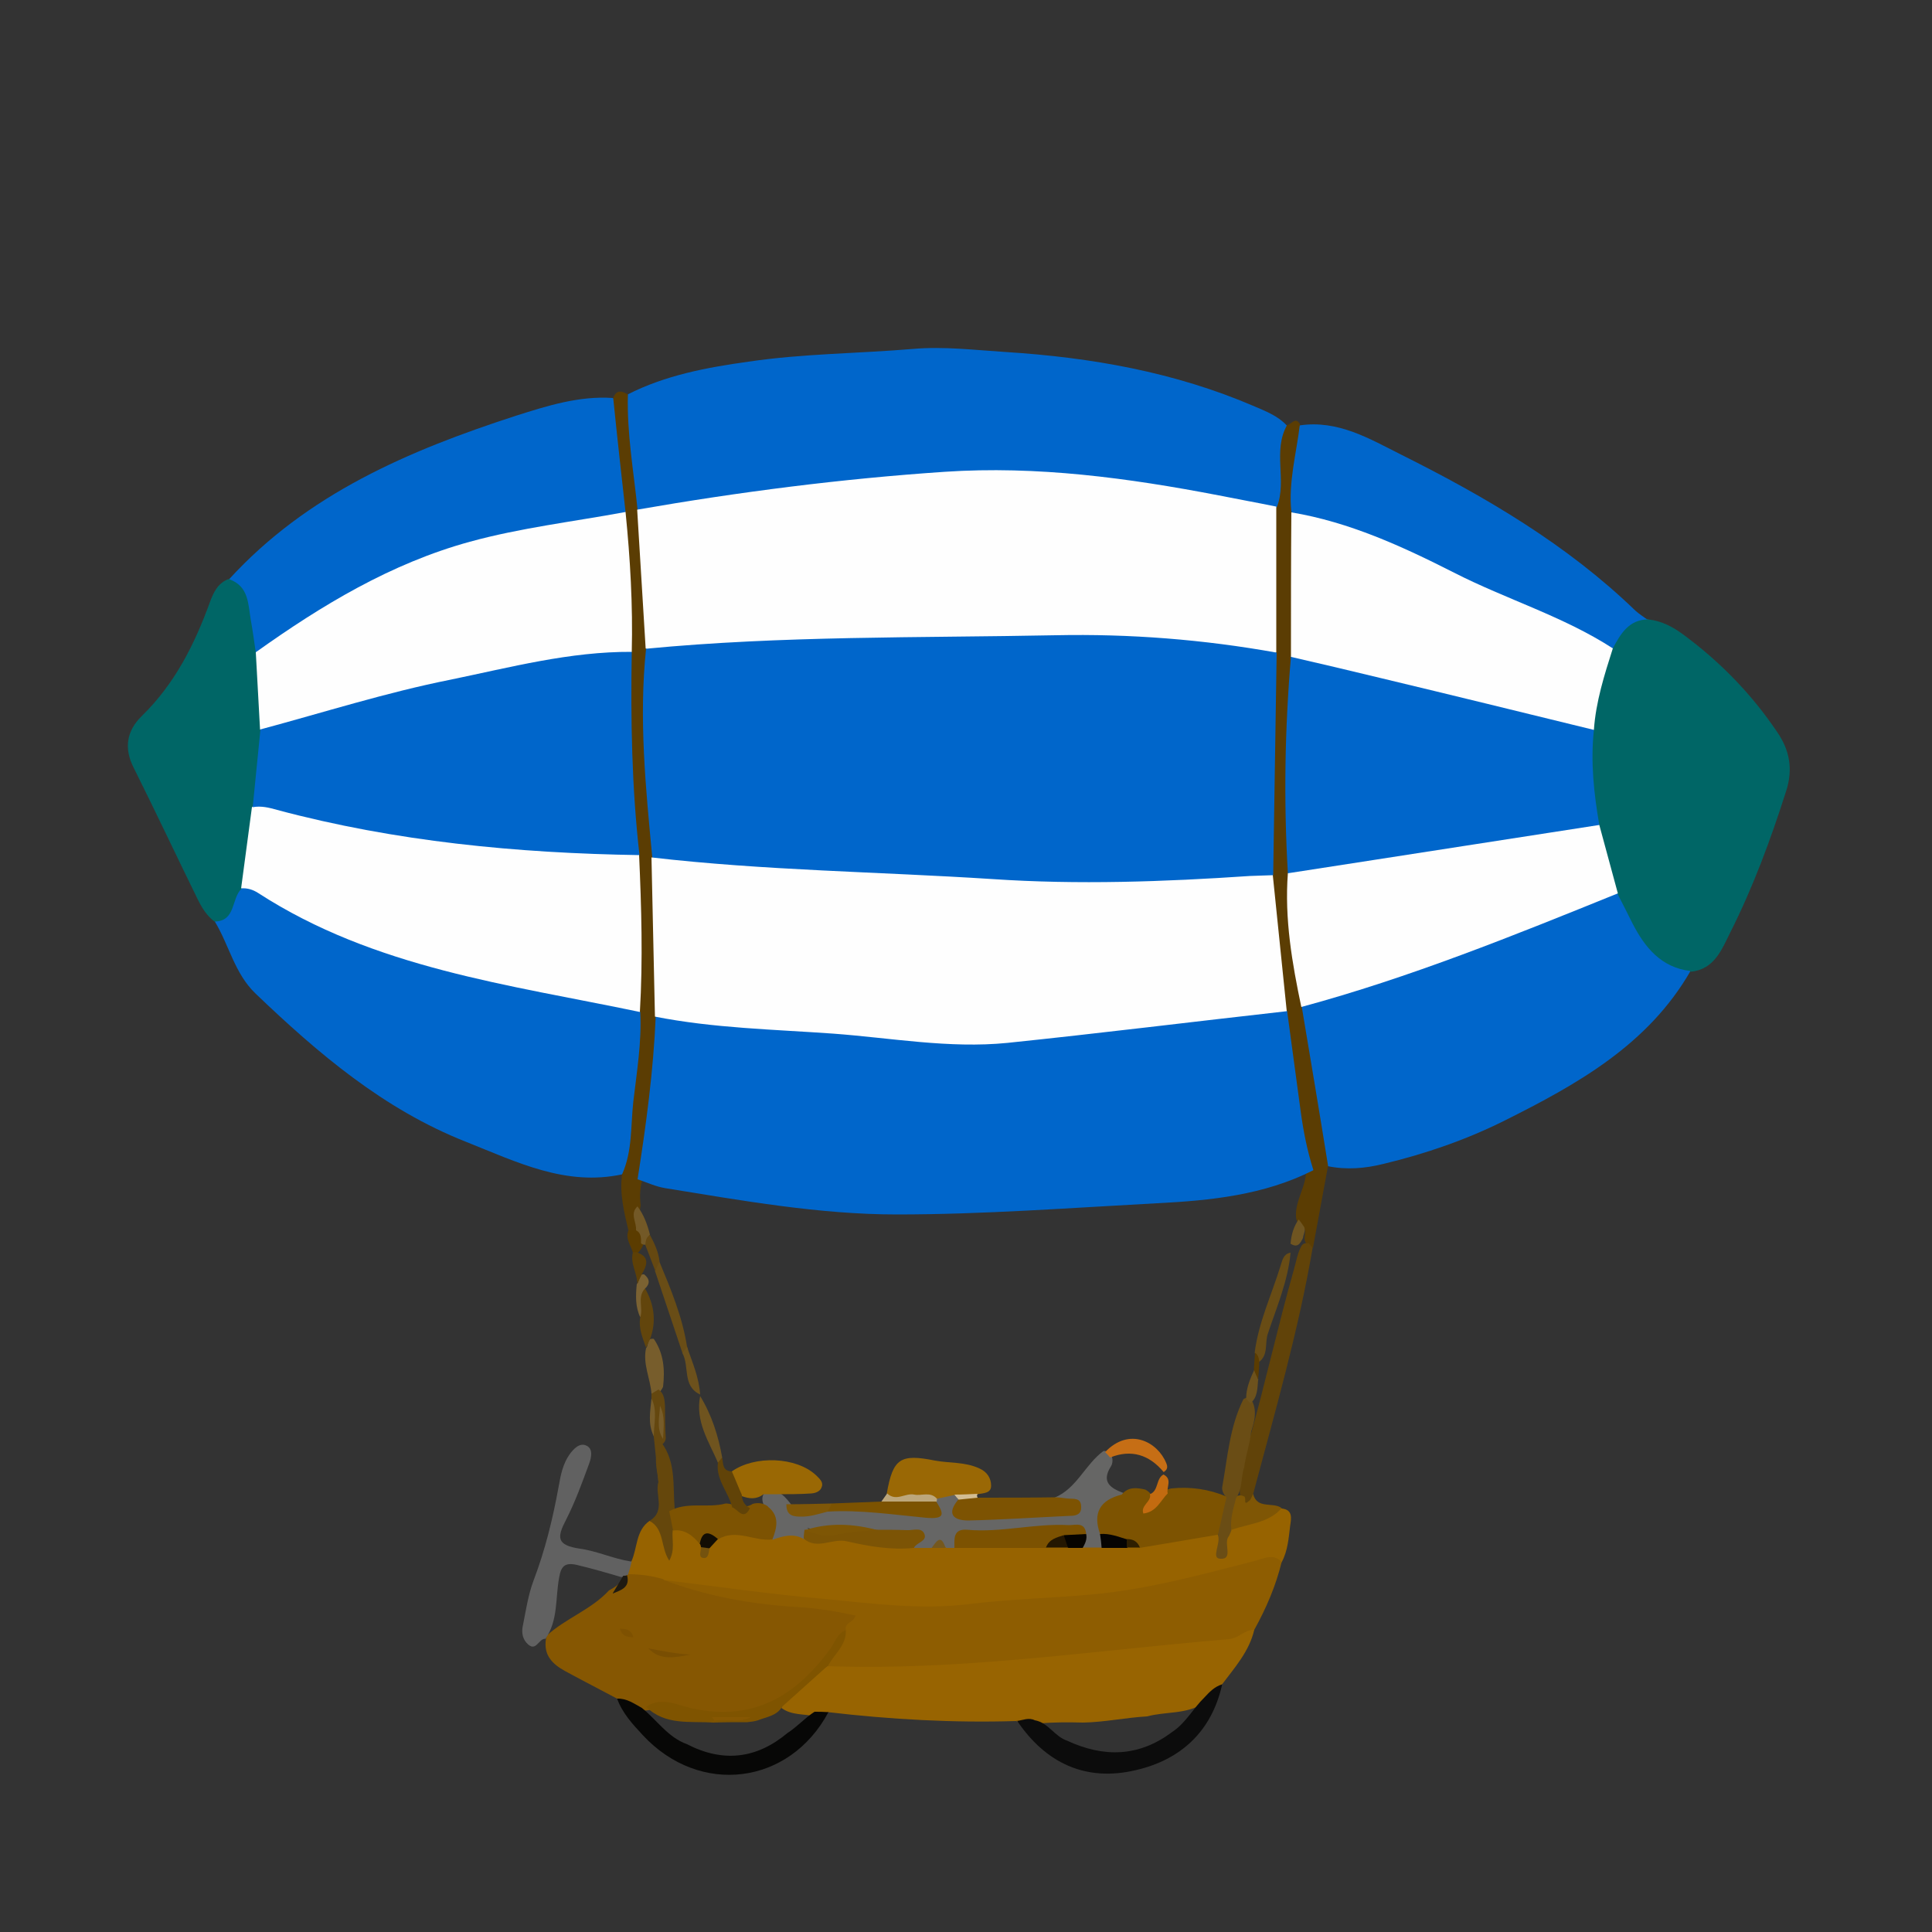 <?xml version="1.0" encoding="UTF-8"?><svg id="Ebene_1" xmlns="http://www.w3.org/2000/svg" viewBox="0 0 50 50"><rect x="0" y="0" width="50" height="50" fill="#333333" stroke="none"/><defs><style>.cls-1{fill:#7d5301;}.cls-1,.cls-2,.cls-3,.cls-4,.cls-5,.cls-6,.cls-7,.cls-8,.cls-9,.cls-10,.cls-11,.cls-12,.cls-13,.cls-14,.cls-15,.cls-16,.cls-17,.cls-18,.cls-19,.cls-20,.cls-21,.cls-22,.cls-23,.cls-24,.cls-25,.cls-26,.cls-27,.cls-28,.cls-29,.cls-30,.cls-31,.cls-32,.cls-33,.cls-34,.cls-35,.cls-36,.cls-37,.cls-38,.cls-39,.cls-40,.cls-41,.cls-42,.cls-43,.cls-44,.cls-45,.cls-46,.cls-47,.cls-48,.cls-49,.cls-50,.cls-51,.cls-52,.cls-53,.cls-54,.cls-55,.cls-56{stroke-width:0px;}.cls-2{fill:#d3bd92;}.cls-3{fill:#fefefe;}.cls-4{fill:#1e1a12;}.cls-5{fill:#794e02;}.cls-6{fill:#7f5708;}.cls-7{fill:#6c511c;}.cls-8{fill:#986401;}.cls-9{fill:#7d5302;}.cls-10{fill:#120d04;}.cls-11{fill:#7c5201;}.cls-12{fill:#bda77b;}.cls-13{fill:#976300;}.cls-14{fill:#6d521d;}.cls-15{fill:#9a6805;}.cls-16{fill:#62450c;}.cls-17{fill:#5b3d03;}.cls-18{fill:#5b3c00;}.cls-19{fill:#6f541f;}.cls-20{fill:#5e4006;}.cls-21{fill:#735927;}.cls-22{fill:#684c15;}.cls-23{fill:#865702;}.cls-24{fill:#614309;}.cls-25{fill:#666665;}.cls-26{fill:#64470f;}.cls-27{fill:#060400;}.cls-28{fill:#614308;}.cls-29{fill:#0c0c0c;}.cls-30{fill:#7f5400;}.cls-31{fill:#050403;}.cls-32{fill:#7e5101;}.cls-33{fill:#654811;}.cls-34{fill:#c66e15;}.cls-35{fill:#9a6804;}.cls-36{fill:#694d16;}.cls-37{fill:#066;}.cls-38{fill:#2f1f00;}.cls-39{fill:#75581e;}.cls-40{fill:#c36b10;}.cls-41{fill:#7b6232;}.cls-42{fill:#7e5605;}.cls-43{fill:#616161;}.cls-44{fill:#241701;}.cls-45{fill:#775d2c;}.cls-46{fill:#65470c;}.cls-47{fill:#0066cb;}.cls-48{fill:#070706;}.cls-49{fill:#6a4d15;}.cls-50{fill:#765c2a;}.cls-51{fill:#8e5d01;}.cls-52{fill:#74520e;}.cls-53{fill:#6f5521;}.cls-54{fill:#7c5301;}.cls-55{fill:#7c5405;}.cls-56{fill:#7f5605;}</style></defs><path class="cls-47" d="m16.24,10.21c.98-.5,2.05-.7,3.13-.85,1.41-.21,2.84-.21,4.26-.33.8-.07,1.6.03,2.4.08,2.21.14,4.37.52,6.42,1.4.3.13.62.25.85.5-.08.73.25,1.51-.28,2.18-.24.08-.47,0-.69-.03-1.6-.27-3.2-.62-4.82-.73-1.54-.1-3.08-.04-4.62.11-1.91.18-3.81.42-5.7.75-.24.04-.5.1-.75-.03-.35-.86-.24-1.78-.35-2.68-.02-.13.04-.27.16-.36Z"/><path class="cls-47" d="m16.11,30.39c-1.47.32-2.74-.32-4.05-.84-2.13-.84-3.83-2.29-5.45-3.84-.54-.52-.68-1.25-1.05-1.86.32-.26.33-.75.73-.94.29-.05.54.09.77.23,1.73,1.07,3.63,1.71,5.62,2.09,1.11.21,2.22.46,3.32.71.24.05.51.07.68.3.19.42.02.85,0,1.27-.05.8-.14,1.59-.25,2.38-.03.21-.04.44-.3.51Z"/><path class="cls-47" d="m43.75,25.13c-1.1,1.91-2.93,2.93-4.81,3.87-1,.5-2.05.86-3.13,1.12-.48.12-.96.16-1.45.06-.09-.06-.14-.14-.16-.24-.23-1.27-.53-2.53-.62-3.82.1-.23.32-.27.52-.33,2.46-.72,4.84-1.65,7.21-2.61.16-.07.33-.13.51-.13.16.01.25.12.3.25.3.83.85,1.43,1.63,1.83Z"/><path class="cls-37" d="m43.75,25.13c-.76-.09-1.18-.61-1.5-1.23-.13-.26-.26-.52-.39-.77-.47-.5-.47-1.17-.63-1.78-.15-.8-.28-1.61-.12-2.42,0-.76.21-1.46.49-2.16.22-.44.42-.91,1.06-.74.34.04.63.19.9.39.95.7,1.77,1.54,2.43,2.52.33.48.42.97.23,1.55-.4,1.25-.85,2.47-1.44,3.64-.22.44-.41.96-1.03,1.02Z"/><path class="cls-47" d="m5.93,14.99c2.02-2.21,4.65-3.33,7.42-4.23.82-.26,1.64-.52,2.51-.46.16.11.18.29.2.46.11.8.16,1.61.22,2.41-.14.31-.43.29-.69.35-1.28.29-2.61.33-3.85.78-1.52.54-2.92,1.32-4.28,2.18-.27.17-.5.45-.87.43-.17-.16-.16-.39-.18-.59-.06-.48-.22-.93-.48-1.34Z"/><path class="cls-13" d="m33.17,39.04c.29.03.25.25.22.44-.04.32-.06.65-.22.95-2.08.55-4.17,1.04-6.32,1.19-2.06.14-4.12.2-6.18-.14-1.13-.18-2.28-.3-3.42-.43-.32-.05-.65-.08-.96-.22-.17-.16-.04-.29.05-.42.16-.35.11-.8.47-1.05.41.06.45.37.48.68,0-.15-.04-.32.09-.47.34-.16.56.01.75.27.03.05.05.1.06.14.01.03.01.06,0,.09.06-.01.04-.08.07-.11.07-.13.18-.21.3-.28.44-.23.89,0,1.33-.02.35-.11.69-.11,1.02.05.9-.02,1.78.2,2.68.18.16,0,.32,0,.48,0,.13,0,.26,0,.39,0,.1,0,.2,0,.3,0,.73-.02,1.46,0,2.19,0,.2.02.4.01.61.01.13,0,.26,0,.39,0,.16,0,.32,0,.48,0,.22,0,.44,0,.66,0,.12,0,.25,0,.37-.03.65-.07,1.28-.24,1.93-.25.15.06.19.18.19.37.04-.2.08-.36.22-.46.41-.25.89-.32,1.32-.49Z"/><path class="cls-47" d="m42.66,16.03c-.5,0-.72.37-.92.75-.19.08-.34-.01-.5-.09-1.86-1-3.83-1.74-5.72-2.67-.51-.25-1.08-.34-1.62-.51-.22-.07-.47-.09-.6-.32-.03-.75-.08-1.5.33-2.18,1-.15,1.82.35,2.64.76,2.18,1.09,4.28,2.32,6.05,4.03.1.09.21.16.32.24Z"/><path class="cls-51" d="m17.18,40.89c1.39.17,2.77.37,4.16.49,1.25.12,2.49.29,3.77.13,1.06-.13,2.13-.15,3.19-.25,1.42-.13,2.79-.51,4.16-.86.24-.06.48-.21.71.02-.15.62-.4,1.2-.71,1.76-.24.3-.55.38-.92.42-2.23.22-4.46.47-6.69.66-1.1.09-2.22.11-3.32-.03-.26-.13-.13-.31-.04-.47.1-.2.24-.38.26-.61.1-.21,0-.25-.2-.29-.67-.12-1.36-.1-2.03-.22-.65-.11-1.3-.25-1.93-.43-.17-.05-.41-.04-.41-.32Z"/><path class="cls-37" d="m5.93,14.99c.51.18.49.64.56,1.05.05.28.09.57.13.85.45.61.21,1.31.26,1.98.02.7-.09,1.38-.21,2.06-.07.7-.03,1.43-.42,2.07-.27.26-.14.84-.7.85-.21-.16-.34-.38-.45-.61-.55-1.12-1.08-2.25-1.64-3.37-.26-.51-.18-.96.21-1.34.85-.83,1.36-1.84,1.76-2.94.09-.25.21-.51.5-.61Z"/><path class="cls-23" d="m17.18,40.89c1.11.42,2.27.63,3.46.7.51.03,1,.11,1.5.22-.04.18-.29.18-.25.37-.58,1.09-1.33,1.96-2.62,2.22-.65.13-1.28-.05-1.91-.12-.19-.02-.38-.08-.58-.02-.06.01-.12.01-.18.01-.26-.01-.43-.19-.63-.31-.45-.24-.9-.47-1.34-.71-.33-.18-.57-.41-.5-.84,0-.03.02-.05.02-.08.49-.45,1.15-.67,1.61-1.17.15-.08.29-.17.38-.33.03-.04.07-.07.11-.09.31,0,.62.04.92.13Z"/><path class="cls-8" d="m21.41,43.12c2.28.08,4.55-.12,6.81-.35,1.2-.12,2.39-.25,3.59-.35.25-.02.4-.25.65-.24-.13.56-.51.98-.84,1.42-.13.2-.27.38-.49.49-.44.28-.96.2-1.44.33-.55.03-1.1.15-1.66.16-.37-.01-.75-.01-1.12.02-.21.03-.41.03-.61-.06-1.63.05-3.25-.04-4.87-.23-.1.06-.2.12-.32.11-.3-.07-.62-.02-.89-.22.28-.49.69-.83,1.19-1.08Z"/><path class="cls-17" d="m33.64,10.99c-.09.75-.3,1.49-.22,2.25.15.18.16.39.16.61,0,1.05.02,2.1,0,3.14-.15,1.87-.08,3.74-.12,5.6,0,.92.12,1.83.26,2.73.04.25.11.5-.03.74.23,1.37.46,2.74.68,4.11-.13.71-.26,1.41-.39,2.12-.1.02-.14-.04-.18-.12-.11-.14.09-.37-.15-.46-.07-.05-.1-.13-.11-.21-.03-.45.3-.83.26-1.29-.42-1.33-.38-2.73-.64-4.08-.25-1.17-.27-2.36-.39-3.54-.1-1.91.08-3.81.11-5.72-.03-1.03-.01-2.07-.01-3.1,0-.24.02-.47.18-.66.26-.68-.12-1.44.26-2.11.11-.01.22-.24.34-.01Z"/><path class="cls-17" d="m16.19,13.26c-.11-.99-.22-1.97-.32-2.96.08-.22.22-.19.38-.09-.03,1,.15,1.99.25,2.98.18.2.26.45.26.7-.01.96.11,1.91.13,2.87-.16,1.81.07,3.61.12,5.42.22,1.35.1,2.7.11,4.06,0,1.41-.19,2.8-.46,4.19-.1.25-.11.5-.08.77-.05.21.02.44-.09.65-.08.05-.16.05-.23-.02-.11-.47-.23-.95-.16-1.44.27-.6.22-1.25.29-1.88.09-.77.22-1.54.18-2.32-.17-.22-.17-.47-.17-.73,0-1.08-.01-2.15,0-3.23-.3-1.77-.24-3.55-.22-5.34.04-.95-.1-1.9-.13-2.85,0-.27-.03-.55.13-.79Z"/><path class="cls-43" d="m16.35,40.41c-.03.12-.06.23-.1.35,0,0-.03,0-.03,0-.05.04-.1.06-.16.05-.37-.11-.75-.22-1.13-.31-.31-.07-.41.03-.46.33-.1.53-.02,1.11-.36,1.59,0,0,0-.01,0-.01-.17,0-.23.33-.44.15-.14-.12-.18-.3-.14-.48.08-.4.14-.81.28-1.18.3-.79.5-1.61.65-2.44.05-.29.11-.58.28-.82.1-.14.26-.31.43-.23.19.08.13.32.08.46-.18.49-.36.99-.6,1.46-.24.46-.25.66.36.75.44.06.86.26,1.31.33Z"/><path class="cls-29" d="m26.31,44.54c.16-.02.31-.1.47-.02.35.06.51.42.84.53.95.44,1.86.42,2.72-.23.35-.23.54-.61.83-.89.13-.14.26-.28.46-.34-.27,1.22-1.07,1.95-2.23,2.22-1.3.31-2.34-.18-3.08-1.28Z"/><path class="cls-48" d="m21.07,44.3c.12,0,.24,0,.37.01-1.01,1.89-3.33,2.18-4.8.6-.27-.29-.53-.57-.67-.95.25-.01.44.13.64.24.39.31.67.76,1.17.94.93.48,1.8.38,2.6-.29.25-.16.45-.39.7-.55Z"/><path class="cls-24" d="m33.86,32.16s.07.09.11.14c-.37,2.16-.98,4.26-1.54,6.37-.06.1.05.31-.14.33-.14.02-.16-.14-.19-.24-.03-.22-.02-.44.02-.65.07-.27.15-.53.2-.8.42-1.48.75-2.99,1.17-4.47.06-.21.09-.42.2-.61.04-.05.1-.07.17-.05Z"/><path class="cls-46" d="m17.41,39.6c-.03.24.07.5-.09.79-.23-.35-.12-.82-.51-1.03.43-.26.13-.68.23-1.01-.03-.34-.17-.69.09-1,.37.51.28,1.11.33,1.68-.02.19.1.4-.05.58Z"/><path class="cls-56" d="m32.21,38.75c.05.02-.05.24.12.09.05-.04.07-.12.1-.18.1.41.52.2.74.37-.34.39-.85.4-1.29.56-.23-.29-.14-.56.06-.83.09-.07.18-.08.28-.02Z"/><path class="cls-45" d="m16.86,36.07c-.03-.4-.23-.77-.14-1.18.08-.07,0-.27.2-.24.26.38.29.8.24,1.24-.06.13-.14.21-.29.19Z"/><path class="cls-26" d="m16.86,36.07l.18-.11c.15.1.16.27.17.43,0,.27,0,.55.02.82,0,.06-.03.12-.08.16-.2.31-.04.66-.11.98-.04-.39-.08-.78-.12-1.17-.09-.32,0-.66-.06-.98,0-.04,0-.08,0-.12Z"/><path class="cls-16" d="m16.83,34.64c-.04.08-.07.16-.11.24-.09-.26-.2-.51-.15-.79,0-.26-.19-.54.12-.75.24.41.3.85.14,1.3Z"/><path class="cls-18" d="m16.26,31.83c.06,0,.13,0,.19,0,.23-.05.21.12.23.26-.02.12-.07.22-.15.31-.05.04-.1.04-.15.02-.05-.19-.21-.37-.11-.59Z"/><path class="cls-41" d="m16.68,33.36c-.19.22-.03.49-.11.73-.13-.27-.12-.56-.09-.86.09-.06,0-.26.19-.25.15.12.16.25.01.38Z"/><path class="cls-20" d="m16.61,32.98c-.04.08-.08.17-.12.25.01-.28-.19-.53-.11-.82.03,0,.07,0,.1,0,.35.12.26.34.13.57Z"/><path class="cls-50" d="m16.86,36.19c.16.32.06.65.06.98-.16-.32-.09-.65-.06-.98Z"/><path class="cls-3" d="m16.71,16.79c-.07-1.2-.15-2.4-.22-3.6,2.64-.46,5.29-.8,7.96-.98,2.39-.16,4.75.16,7.09.61.5.1,1,.19,1.49.29,0,1.26,0,2.52,0,3.77-.15.13-.33.12-.5.09-2.56-.44-5.15-.47-7.72-.35-2.4.11-4.81-.03-7.2.3-.31.04-.63.07-.9-.14Z"/><path class="cls-3" d="m16.54,22.13c.06,1.35.1,2.71.02,4.06-3.39-.71-6.87-1.13-9.88-3.08-.14-.09-.28-.13-.44-.12.09-.7.19-1.4.28-2.1.33-.25.68-.1,1.01-.02,1.56.38,3.12.71,4.72.84.93.08,1.86.21,2.8.18.51-.01,1.01.01,1.49.23Z"/><path class="cls-3" d="m33.68,26.07c-.24-1.14-.44-2.29-.35-3.47.12-.19.32-.21.51-.24,2.29-.38,4.58-.74,6.88-1.1.23-.04.47-.09.67.09.16.59.32,1.18.48,1.77-2.69,1.09-5.38,2.18-8.19,2.94Z"/><path class="cls-47" d="m41.39,21.35c-2.17.34-4.34.67-6.51,1.01-.52.08-1.04.16-1.55.24-.11-1.87-.08-3.74.08-5.61.24-.18.49-.08.73-.02,2.16.54,4.33,1.06,6.49,1.62.23.06.46.1.62.3-.09.83,0,1.65.14,2.46Z"/><path class="cls-3" d="m41.25,18.89c-1.84-.45-3.67-.9-5.51-1.34-.78-.19-1.55-.37-2.33-.55,0-1.25,0-2.5.01-3.74,1.5.25,2.87.88,4.21,1.56,1.35.69,2.83,1.13,4.11,1.96-.22.69-.44,1.38-.49,2.11Z"/><path class="cls-3" d="m16.19,13.26c.12,1.2.19,2.4.16,3.61-.09.11-.22.16-.36.17-2.92.26-5.72,1.04-8.53,1.8-.23.06-.47.22-.73.04-.04-.67-.07-1.33-.11-2,1.71-1.22,3.5-2.3,5.54-2.86,1.31-.36,2.68-.52,4.03-.77Z"/><path class="cls-25" d="m24.11,40.06c-.15,0-.3,0-.45,0-.02-.16-.02-.34-.27-.32-.25.02-.5,0-.74-.05-.56-.15-1.14.06-1.69-.13-.07-.02-.11-.03-.04,0,0,0,0,.04,0,.06,0,.09-.03.16-.1.22-.28-.17-.55-.09-.83.01-.12-.26,0-.57-.19-.81-.05-.13-.12-.26-.02-.4.11-.07.22-.07.34-.03.14.06.23.17.32.28.3.43.68.11,1.02.11.69-.05,1.36.04,2.05.09.21.02.47.13.64-.13,0-.05.02-.1.04-.15.14-.23.35-.21.57-.16.07.05.12.12.12.2,0,.39.29.38.54.36.74-.05,1.48-.15,2.29-.12-.12-.21-.31-.18-.4-.28,0-.02-.02-.05-.02-.05.58-.24.79-.86,1.27-1.21.09,0,.16.04.21.12.03.1.03.2-.02.28-.26.41,0,.57.33.69.03.08,0,.18-.07.19-.59.1-.53.49-.4.9,0,.12-.01.23-.09.32-.16,0-.33,0-.49,0-.1-.1-.05-.26-.15-.35-.94-.19-1.86.11-2.79.1-.16,0-.27.15-.37.26-.08,0-.15,0-.23,0-.12-.14-.24-.09-.36,0Z"/><path class="cls-1" d="m28.47,39.7q-.29-.81.56-1.02c.17-.21.39-.18.61-.13.27.15.19.32.03.49.24-.13.33-.47.65-.52.49-.05.97.02,1.42.21.04.36.12.72-.23.99-.67.11-1.34.23-2.02.34-.13-.11-.29-.11-.44-.12-.21-.05-.44-.05-.59-.24Z"/><path class="cls-9" d="m19.87,38.99c.31.24.24.54.12.85-.47.06-.94-.29-1.41,0-.19-.09-.31.1-.47.12-.18-.22-.39-.39-.69-.35-.03-.17-.07-.33-.1-.5.46-.26.98-.07,1.46-.2.23,0,.46.17.7.01.14-.04.28-.02.4.07Z"/><path class="cls-11" d="m24.7,40.06c0-.23-.04-.5.33-.47.88.08,1.75-.17,2.63-.12.18,0,.42-.09.45.23-.11.15-.29.15-.45.17-.2.04-.41.06-.59.19-.79,0-1.58,0-2.37,0Z"/><path class="cls-55" d="m22.71,39.59c.25,0,.51,0,.76.01.16.01.4-.09.46.12.05.17-.21.2-.28.34-.59.06-1.16-.04-1.73-.17-.38-.09-.77.23-1.12-.07,0-.08.01-.15.02-.23.63.06,1.25-.09,1.88,0Z"/><path class="cls-49" d="m31.52,39.72l.22-.97c-.07-.07-.12-.17-.11-.26.14-.77.19-1.56.55-2.28.11-.08.18,0,.24.08.11.26.04.51-.04.76-.03.31-.14.61-.18.92-.09.26-.04.56-.21.8-.07.27-.16.54-.12.83-.02.05-.04.11-.07.16-.15.18.14.61-.23.58-.23-.02.03-.4-.05-.61Z"/><path class="cls-31" d="m28.47,39.7c.25-.02.47.07.7.14.07.07.07.14,0,.22-.22,0-.44,0-.66,0-.01-.12-.02-.23-.04-.35Z"/><path class="cls-27" d="m27.53,39.73c.19-.01.39-.02.58-.03.03.14-.03.25-.09.36-.12,0-.25,0-.37,0-.12-.08-.26-.15-.11-.32Z"/><path class="cls-44" d="m27.53,39.73c.04.11.07.22.11.32-.19,0-.38,0-.57,0,.08-.22.28-.26.46-.32Z"/><path class="cls-10" d="m18.11,39.95c.07-.37.26-.3.47-.12-.07.08-.15.16-.22.24-.08.06-.16.07-.22-.03,0-.03-.01-.06-.03-.09Z"/><path class="cls-38" d="m29.16,40.05c0-.07,0-.14,0-.22.16,0,.28.06.34.22-.11,0-.23,0-.34,0Z"/><path class="cls-52" d="m18.14,40.04c.07.01.15.02.22.03-.02.11-.02.27-.16.25-.14-.02-.05-.18-.06-.28Z"/><path class="cls-39" d="m24.11,40.06c.12-.16.24-.38.36,0-.12,0-.24,0-.36,0Z"/><path class="cls-30" d="m21.41,43.12c-.39.35-.78.7-1.17,1.05-.14.24-.4.26-.62.35-.09.03-.19.04-.28.05-.29,0-.59,0-.88.01-.6-.04-1.25.08-1.74-.41.42-.28.85-.02,1.23.05,1.58.33,2.66-.35,3.54-1.55.12-.17.18-.4.4-.48.02.4-.32.63-.47.94Z"/><path class="cls-47" d="m6.73,18.88c1.64-.44,3.27-.96,4.93-1.29,1.55-.32,3.09-.73,4.69-.72-.03,1.76,0,3.51.2,5.26-3.17-.05-6.31-.35-9.38-1.17-.21-.06-.41-.11-.63-.07.07-.67.13-1.34.2-2.01Z"/><path class="cls-5" d="m16.78,42.66c.37.07.72.14,1.09.16-.39.07-.78.17-1.09-.16Z"/><path class="cls-4" d="m15.86,41.23c.09-.15.18-.3.27-.45.03,0,.07,0,.1-.01.08.32-.16.38-.37.47Z"/><path class="cls-32" d="m16.39,42.37c-.17,0-.29-.03-.35-.22.17,0,.3.03.35.22Z"/><path class="cls-47" d="m16.71,16.79c3.53-.34,7.07-.28,10.61-.35,1.92-.04,3.83.11,5.72.45-.03,1.92-.06,3.84-.09,5.76-.54.29-1.13.25-1.71.3-2.73.21-5.46-.03-8.18-.14-1.75-.07-3.51-.15-5.25-.34-.33-.03-.67-.04-.93-.29-.17-1.79-.35-3.59-.16-5.39Z"/><path class="cls-47" d="m33.98,30.29c-1.27.64-2.65.78-4.04.85-2.24.12-4.49.29-6.73.29-2.01,0-4.01-.36-5.99-.68-.25-.04-.48-.15-.72-.23.22-1.4.41-2.8.47-4.22.14-.14.32-.13.5-.11,2.33.29,4.67.37,7,.61,1.32.13,2.61-.14,3.91-.26,1.46-.13,2.91-.32,4.37-.47.2-.02.39-.03.56.09.12.86.23,1.73.35,2.59.07.52.17,1.03.33,1.53Z"/><path class="cls-3" d="m33.3,26.17c-2.41.27-4.82.57-7.23.82-1.51.15-3.01-.13-4.51-.24-1.54-.11-3.09-.14-4.61-.44-.03-1.37-.06-2.74-.09-4.12,2.93.34,5.88.37,8.82.56,2.22.15,4.45.07,6.67-.08.19-.01.39-.01.59-.02.12,1.17.24,2.34.36,3.51Z"/><path class="cls-53" d="m33.4,32.18c.02-.23.08-.44.21-.62.04.05.08.1.11.15.1.11.01.22,0,.33-.07.14-.14.27-.33.14Z"/><path class="cls-21" d="m16.49,31.21c.17.22.26.47.33.74-.06.07-.01.19-.1.26-.05.01-.09,0-.13-.03,0-.13.01-.27-.13-.34.02-.21-.17-.43.04-.62Z"/><path class="cls-50" d="m17.08,36.38c.14.28.09.57.08.86-.18-.27-.09-.57-.08-.86Z"/><path class="cls-15" d="m22.95,38.65c.16-.91.35-1.03,1.25-.85.38.07.77.03,1.14.2.21.09.31.26.31.45,0,.2-.2.19-.35.22-.19.17-.4.08-.6.02-.15.03-.31.07-.46.1-.3.06-.61,0-.92.06-.16.03-.31-.02-.37-.19Z"/><path class="cls-9" d="m25.3,38.76c.67,0,1.35,0,2.02-.01.1,0,.19.02.29.03.17.02.38-.04.37.24,0,.18-.15.21-.29.21-.88.04-1.75.1-2.63.12-.39,0-.57-.17-.26-.54.15-.17.32-.1.49-.05Z"/><path class="cls-35" d="m18.94,38.08c.59-.42,1.67-.38,2.18.1.08.08.19.17.15.29-.03.12-.15.17-.27.18-.29.02-.58.02-.87.02-.12,0-.25,0-.37,0-.18.14-.37.12-.56.05-.22-.17-.41-.34-.25-.66Z"/><path class="cls-54" d="m21.53,38.91c.43-.02.85-.03,1.28-.05.47-.04.95-.19,1.42,0,.2.32.24.46-.26.42-.85-.08-1.7-.21-2.55-.16-.07-.13.04-.16.11-.21Z"/><path class="cls-34" d="m30.11,38.09c-.37-.44-.83-.59-1.38-.37-.04-.05-.09-.1-.13-.14.63-.66,1.36-.26,1.58.28.05.11.03.18-.07.24Z"/><path class="cls-42" d="m22.71,39.59c-.36.04-.72.06-1.07.13-.29.05-.55-.01-.81-.12.63-.2,1.25-.17,1.88,0Z"/><path class="cls-6" d="m21.53,38.91c-.04.07-.08.14-.11.21-.24.06-.46.14-.72.13-.24,0-.35-.08-.35-.32.39,0,.79-.01,1.18-.02Z"/><path class="cls-12" d="m24.23,38.86c-.47,0-.95,0-1.42,0,.05-.07.1-.14.15-.21.23.22.47-.02.7.03.19.04.42-.09.59.11,0,.03-.01.05-.01.08Z"/><path class="cls-2" d="m25.3,38.76c-.16.02-.33.03-.49.05-.04-.04-.07-.08-.11-.13.2,0,.4-.01.6-.02-.02.03-.02.06,0,.1Z"/><path class="cls-40" d="m29.76,38.67c.23-.09.15-.4.35-.51.24.12.07.33.11.49-.19.19-.29.48-.63.52-.08-.21.22-.31.17-.5Z"/><path class="cls-28" d="m19.2,38.69c0,.15.07.27.21.34-.17.34-.31.03-.46-.02-.1-.4-.43-.72-.37-1.16-.06-.13,0-.14.11-.13.03.16,0,.35.25.36.09.2.17.41.26.61Z"/><path class="cls-14" d="m32.56,35.71c-.02.22-.01.45-.2.61-.04-.04-.08-.09-.11-.13,0-.26.1-.5.21-.74.11.05.05.18.11.26Z"/><path class="cls-23" d="m19.44,44.43c-.3.18-.64.04-.95.1-.02-.03-.04-.06-.06-.09.34,0,.67,0,1.01,0Z"/><path class="cls-22" d="m33.4,32.42c-.07.74-.36,1.41-.59,2.1-.08.24.02.55-.23.73-.09-.06-.04-.17-.11-.24.1-.79.44-1.5.67-2.25.05-.15.07-.3.25-.34Z"/><path class="cls-36" d="m17.66,35.01c-.24-.71-.47-1.41-.71-2.12.05-.08,0-.2.11-.25.3.72.6,1.44.72,2.21.06.13,0,.16-.12.15Z"/><path class="cls-19" d="m18.69,37.72l-.11.13c-.24-.55-.59-1.07-.46-1.72.3.49.47,1.03.57,1.59Z"/><path class="cls-7" d="m17.66,35.01c.04-.05.08-.1.12-.15.14.4.31.79.34,1.23-.47-.22-.27-.73-.46-1.07Z"/><path class="cls-33" d="m17.07,32.64c-.04.08-.08.17-.11.25-.09-.22-.17-.45-.26-.67.01-.1.02-.2.12-.26.12.22.22.44.25.69Z"/><path class="cls-18" d="m32.48,35.01c.09.06.1.15.11.24,0,.15-.02.3-.03.45-.04-.09-.08-.17-.11-.26.01-.15.02-.29.03-.44Z"/></svg>